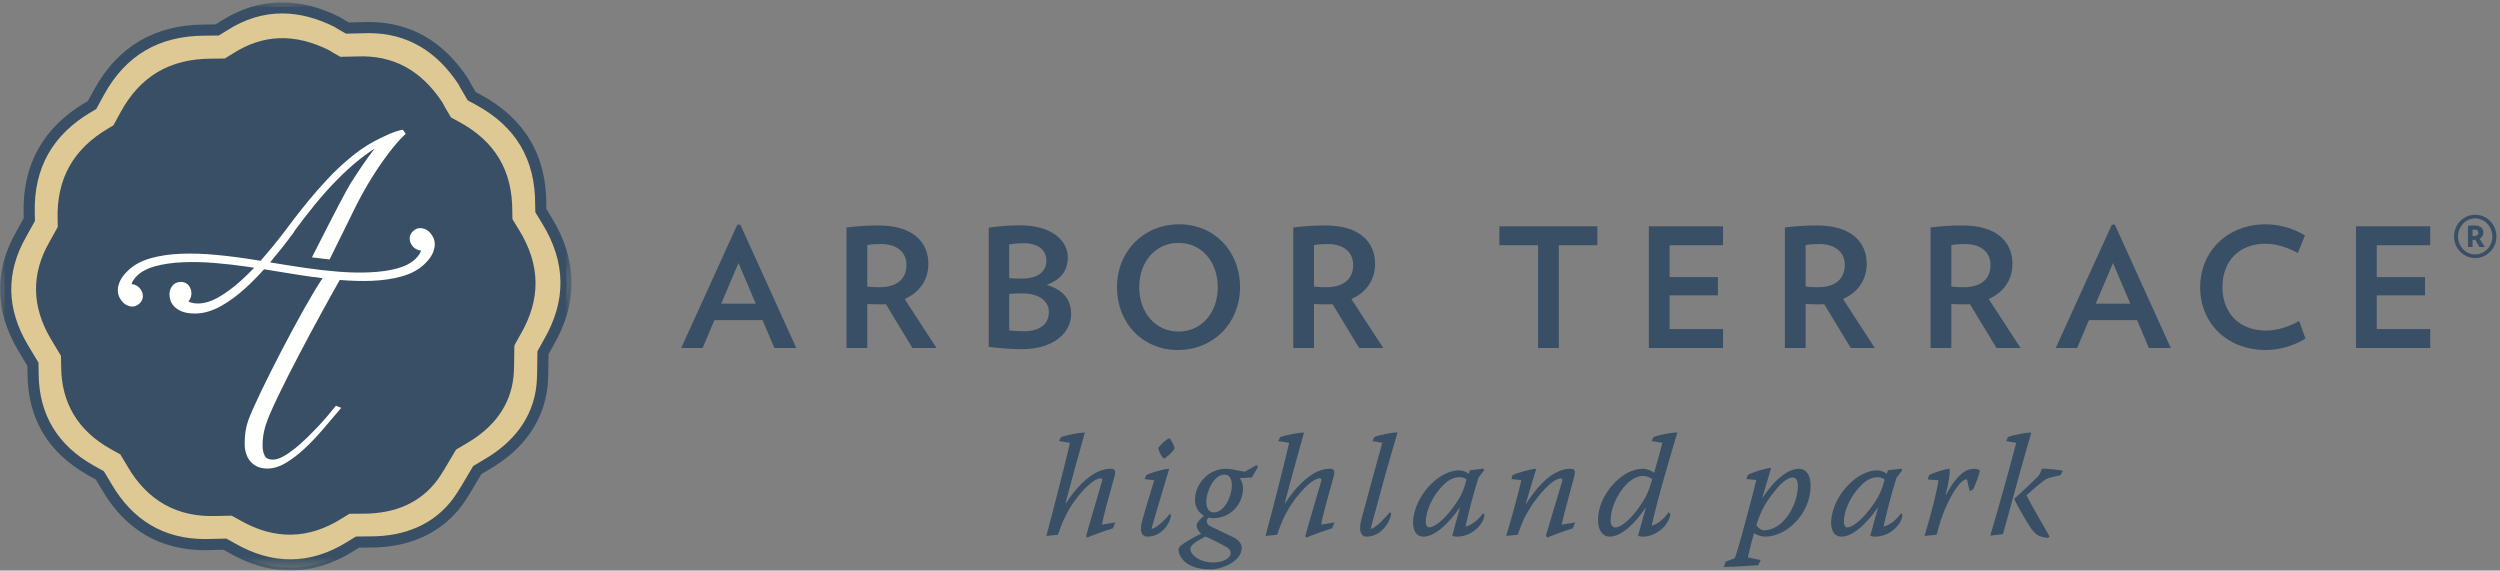 <svg height="55" viewBox="0 0 241 55" width="241" xmlns="http://www.w3.org/2000/svg" xmlns:xlink="http://www.w3.org/1999/xlink"><rect x="0" y="0" width="241" height="55" fill="#808080" stroke="none"/><mask id="a" fill="#fff"><path d="m0 0h55.099v54.719h-55.099z" fill="#fff" fill-rule="evenodd"/></mask><g fill="none" fill-rule="evenodd"><g transform="translate(0 .221)"><path d="m27.199.275c-2.027 0-4 .608-5.867 1.813-.076.045-.243.15-.487.297-.601.007-.995.013-1.082.013-4.73.025-8.266 2.118-10.51 6.223l-.586 1.074c-.103.062-.172.103-.2.12-4.058 2.381-6.055 5.946-5.935 10.598l.012.461c-.36.651-.608 1.103-.693 1.248-2.148 3.74-2.099 7.56.147 11.362.1.172.427.717.892 1.488.008.373.012.633.013.743.017 4.289 1.967 7.552 5.798 9.703.106.06.36.203.722.402.305.506.51.85.574.957 2.232 3.838 5.549 5.783 9.859 5.783.17 0 .343-.002.517-.006.138-.005.588-.013 1.24-.027.308.168.517.285.598.33 1.915 1.092 3.859 1.647 5.78 1.647 2.042 0 4.069-.625 6.03-1.86.074-.045.26-.16.528-.324.518-.006.872-.012.993-.012h.087c3.78 0 6.815-1.41 8.782-4.078.326-.443.92-1.406 1.808-2.934.395-.234.656-.39.734-.433 3.29-1.889 5.221-4.633 5.581-7.93.055-.509.087-1.515.092-3.07.235-.426.384-.697.421-.76 2.411-4.097 2.367-8.234-.132-12.293-.045-.074-.222-.364-.494-.808-.004-.207-.005-.342-.005-.388.027-4.728-2.076-8.262-6.251-10.508-.056-.031-.227-.122-.489-.264-.157-.268-.276-.473-.369-.63l-.366-.667c-2.353-3.577-5.541-5.391-9.476-5.391-.199 0-.404.005-.607.014-.096.005-.399.014-1.291.031-.084-.048-.159-.09-.225-.129l-.653-.393c-1.863-.93-3.711-1.402-5.49-1.402" fill="#dec994" mask="url(#a)"/><path d="m27.195 0c-2.048 0-4.041.616-5.927 1.829-.075.049-.243.154-.489.303-.611.008-1.006.013-1.096.014-4.777.023-8.35 2.137-10.615 6.285l-.592 1.085c-.103.063-.175.103-.201.119-4.101 2.407-6.117 6.009-5.996 10.707l.011.465c-.361.658-.614 1.114-.698 1.261-2.171 3.776-2.122 7.637.147 11.478.102.174.432.723.899 1.503.009.378.014.64.015.75.018 4.334 1.987 7.63 5.855 9.8.11.065.365.205.733.407.307.511.513.859.578.968 2.256 3.875 5.604 5.844 9.958 5.844.174 0 .349-.004.523-.012.14-.004.594-.013 1.253-.027.31.174.523.289.603.336 1.934 1.102 3.899 1.664 5.84 1.664 2.061 0 4.11-.633 6.088-1.879.077-.045.264-.162.537-.328.522-.006.879-.01 1.002-.01h.089c3.817 0 6.882-1.426 8.869-4.123.331-.449.928-1.418 1.827-2.961.398-.238.662-.392.74-.439 3.323-1.906 5.273-4.678 5.638-8.008.057-.518.088-1.531.093-3.104.238-.431.387-.703.426-.767 2.436-4.139 2.39-8.316-.134-12.416-.045-.075-.225-.369-.499-.817-.003-.209-.006-.347-.006-.391.029-4.778-2.095-8.348-6.314-10.615-.055-.031-.227-.123-.492-.267-.16-.271-.281-.478-.373-.638l-.371-.674c-2.375-3.611-5.596-5.443-9.57-5.443-.203 0-.409.004-.617.013-.095.006-.401.014-1.303.032-.084-.049-.159-.092-.225-.129l-.66-.396c-1.882-.942-3.749-1.419-5.546-1.419zm0 1.074c1.676 0 3.367.457 5.065 1.305-.002.019.413.261 1.094.643.856-.015 1.452-.027 1.625-.036.192-.008.38-.013.567-.013 3.774 0 6.597 1.806 8.673 4.961-.014.019.325.607.868 1.522.414.226.683.372.758.411 3.865 2.079 5.774 5.269 5.745 9.662 0 .065.006.319.015.71.36.59.598.978.651 1.066 2.317 3.764 2.367 7.5.123 11.31-.044.076-.252.449-.573 1.035-.005 1.52-.028 2.717-.089 3.262-.348 3.197-2.273 5.572-5.103 7.195-.096.053-.454.268-.995.594-.855 1.469-1.551 2.627-1.904 3.101-1.904 2.584-4.75 3.684-8.003 3.684-.025 0-.047 0-.071 0-.006 0-.012 0-.018 0-.147 0-.62.006-1.308.014-.418.255-.704.429-.803.492-1.821 1.144-3.665 1.709-5.516 1.709-1.763 0-3.538-.508-5.308-1.52-.101-.056-.411-.23-.868-.48-.824.014-1.397.025-1.558.033-.162.004-.325.01-.485.01-3.978 0-6.995-1.813-9.03-5.313-.074-.125-.343-.572-.734-1.226-.498-.274-.848-.467-.977-.541-3.441-1.932-5.292-4.885-5.309-8.869-.001-.139-.008-.516-.017-1.055-.546-.904-.933-1.549-1.046-1.74-2.018-3.417-2.138-6.92-.141-10.397.096-.167.406-.727.85-1.532-.011-.404-.018-.675-.021-.757-.11-4.352 1.73-7.559 5.466-9.752.049-.028.212-.125.46-.273.402-.738.673-1.233.733-1.344 2.101-3.845 5.322-5.704 9.679-5.726.101 0 .617-.006 1.397-.016.392-.24.661-.405.762-.469 1.76-1.132 3.543-1.66 5.346-1.66z" fill="#384f65" mask="url(#a)"/></g><path d="m20.845 49.74c-3.747.145-6.625-1.467-8.538-4.756-.068-.117-.314-.531-.677-1.133l-.028-.048-.051-.026c-.454-.25-.774-.427-.895-.496-3.144-1.765-4.746-4.443-4.76-7.953-.001-.125-.009-.473-.019-.969l-.001-.058-.029-.049c-.498-.828-.854-1.42-.957-1.594-1.845-3.125-1.888-6.263-.13-9.325.09-.154.375-.669.783-1.411l.028-.048-.019-.752c-.1-3.895 1.505-6.763 4.909-8.759.044-.025.195-.116.423-.253l.05-.029.7-1.282c1.88-3.442 4.725-5.124 8.697-5.145.091 0 .567-.006 1.28-.014h.059l.049-.031c.363-.222.613-.374.704-.434 2.93-1.885 5.981-1.99 9.333-.32.128.099.41.257 1.004.592l.05.029.059-.002c.788-.013 1.338-.026 1.499-.032 3.495-.16 6.212 1.29 8.287 4.442.077.185.295.552.792 1.389l.029.051.748.405c3.496 1.88 5.186 4.718 5.161 8.674-.001.06.004.298.011.658v.06l.63 1.027c2.096 3.401 2.132 6.725.111 10.157-.042.07-.233.416-.527.953l-.027.103c-.004 1.522-.032 2.52-.082 2.971-.293 2.699-1.834 4.867-4.577 6.439-.086.051-.418.249-.916.545l-.046.03-.03.047c-.86 1.484-1.443 2.435-1.731 2.828-1.61 2.187-4.023 3.295-7.172 3.295h-.063c-.117-.006-.558.001-1.223.011h-.057l-.049.03c-.386.234-.648.396-.739.451-3.159 1.986-6.427 2.043-9.715.172-.092-.053-.379-.213-.798-.444l-.05-.029-.056.004c-.76.014-1.284.023-1.434.029" fill="#384f65"/><path d="m41.753 22.871c-.096-.188-.203-.343-.316-.462-.224-.233-.487-.372-.781-.412-.315-.045-.603.058-.855.298-.228.217-.333.486-.304.778.026.274.141.519.341.731.129.132.288.23.475.291.089.031.196.052.263.044-.012.096-.043.188-.095.278-.114.197-.255.377-.425.537-.433.416-1.032.728-1.78.927-.766.205-1.635.328-2.585.371-.962.045-1.991.024-3.048-.06-1.06-.086-2.14-.209-3.204-.364-.444-.072-.997-.158-1.74-.264l-1.663-.271c.756-.896 1.503-1.836 2.223-2.811l.168-.27c.633-.865 1.296-1.718 1.966-2.535.674-.822 1.373-1.602 2.077-2.318.704-.722 1.439-1.391 2.185-1.988.334-.267.674-.517 1.015-.75 0 0 .469-.324.413-.253-.867 1.114-1.562 2.189-2.246 3.246-.375.58-1.6 2.919-3.642 6.953l-.123.244 1.699.201 1.387-2.805c.585-1.189 1.09-2.217 1.172-2.378.47-.93.972-1.824 1.491-2.659.514-.831 1.055-1.622 1.604-2.35.547-.723 1.074-1.334 1.567-1.812l.119-.114-.281-.392c-.874.164-1.888.663-2.775 1.129-.818.432-1.701 1.069-2.421 1.677-.712.6-1.4 1.253-2.047 1.942-.648.69-1.241 1.364-1.763 2.001-.548.664-1.033 1.274-1.448 1.815-.425.559-.78 1.025-1.059 1.405-.635.833-1.321 1.673-2.044 2.498-.052.06-.103.117-.156.174l-.637-.103c-1.21-.196-2.426-.353-3.616-.465-1.208-.116-2.355-.153-3.404-.111-1.07.04-2.053.185-2.923.428-.891.251-1.62.642-2.171 1.169-.38.363-.645.707-.79 1.023-.146.321-.219.617-.219.875 0 .269.053.507.157.708.097.186.203.341.318.461.22.233.484.372.773.412.317.053.61-.056.863-.298.227-.217.331-.487.302-.778-.024-.273-.14-.518-.343-.729-.125-.132-.285-.231-.472-.292-.09-.03-.177-.044-.261-.044h-.002c.012-.098.044-.19.096-.278.112-.195.254-.376.423-.537.437-.419 1.036-.73 1.781-.927.766-.204 1.637-.33 2.587-.373.953-.044 1.98-.023 3.046.062 1.08.088 2.159.21 3.206.364.196.031.42.066.67.105-.456.478-.915.924-1.367 1.326-.708.631-1.419 1.149-2.11 1.539-.672.378-1.319.573-1.957.58-.215 0-.438-.031-.645-.089-.101-.029-.187-.071-.261-.131.061-.06.113-.132.155-.215.093-.177.14-.361.137-.542-.003-.289-.091-.546-.263-.763-.182-.223-.441-.344-.763-.344-.348.004-.624.133-.819.384-.184.234-.273.516-.271.842.002.165.035.351.095.551.066.218.196.425.381.614.183.187.441.347.77.475.31.121.718.181 1.215.181h.064c.76-.006 1.557-.236 2.37-.678.79-.432 1.595-1.015 2.392-1.735.595-.537 1.21-1.159 1.833-1.852l3.331.539c.682.111 1.4.211 2.245.311l.066.007c-1.863 2.724-6.336 11.4-7.168 13.71-.243.676-.355 1.432-.345 2.311.005.306.049.6.131.869.084.279.221.533.405.756.185.225.419.402.692.525.264.119.588.182.964.182h.031c.574-.004 1.179-.197 1.793-.574.601-.365 1.203-.83 1.79-1.379.591-.555 1.173-1.168 1.734-1.824l1.604-1.879.167-.199-.527-.198-.079.106c-.159.201-.376.467-.666.812-.265.318-.586.676-.952 1.067-.352.371-.73.757-1.123 1.14-.392.383-.79.735-1.183 1.043-.388.307-.768.561-1.127.752-.341.178-.644.272-.917.274-.403 0-.66-.112-.786-.338-.146-.264-.222-.596-.226-.987-.01-.642.09-1.308.294-1.978.737-2.412 5.503-11.13 7.06-13.864l.09-.157.062.008c1.09.088 2.081.115 2.99.08 1.069-.04 2.054-.184 2.923-.428.889-.248 1.619-.642 2.171-1.168.379-.362.645-.707.79-1.021.144-.321.219-.617.219-.878 0-.267-.052-.505-.157-.707" fill="#fffffe"/><g fill="#384f65"><path d="m238.355 22.742c.072.012.12.012.168.012.251 0 .396-.12.396-.336 0-.18-.133-.287-.372-.287-.072 0-.132 0-.192.012zm-.444-.971c.168-.024.384-.037.6-.037.611 0 .887.288.887.672 0 .252-.131.492-.372.6l.504.804h-.515l-.396-.696c-.049.012-.084.012-.108.012-.036 0-.084 0-.156-.012v.696h-.444zm2.351 1.031c0-.959-.732-1.751-1.656-1.751-.911 0-1.655.792-1.655 1.751 0 .948.744 1.727 1.655 1.727.924 0 1.656-.792 1.656-1.727zm-3.695 0c0-1.163.913-2.099 2.039-2.099 1.14 0 2.051.936 2.051 2.099 0 1.128-.911 2.075-2.051 2.075-1.126 0-2.039-.936-2.039-2.075z"/><path d="m71.19 25.353-1.664 3.92h3.329zm3.458 8.195-1.137-2.689h-4.641l-1.137 2.689h-2.064l5.41-11.893h.288l5.394 11.893z"/><path d="m84.951 23.527c-.481 0-.946.017-1.346.097v4.001c.369.049.769.064 1.153.064 1.745 0 2.625-.816 2.625-2.16 0-1.185-.896-2.002-2.432-2.002zm3.009 10.021-2.562-4.226c-.208.016-.4.016-.624.016-.384 0-.784-.016-1.169-.031v4.241h-2v-11.62c.929-.114 1.905-.194 3.089-.194 3.329 0 4.802 1.618 4.802 3.699 0 1.52-.832 2.753-2.289 3.393l3.074 4.722z"/><path d="m98.502 28.281c-.416 0-.944.017-1.216.049v3.522c.4.047.881.08 1.424.08 1.601 0 2.401-.753 2.401-1.858 0-1.008-.88-1.793-2.609-1.793zm.177-4.834c-.497 0-.993.049-1.393.113v3.249c.288.033.688.048 1.184.048 1.697 0 2.402-.752 2.402-1.728 0-.977-.721-1.682-2.193-1.682zm-.193 10.213c-.992 0-2.16-.096-3.169-.224v-11.493c.864-.129 2.048-.224 3.009-.224 3.089 0 4.61 1.505 4.61 3.074 0 1.232-.576 2.129-2.049 2.672 1.713.48 2.369 1.521 2.369 2.818 0 1.744-1.617 3.377-4.77 3.377z"/><path d="m113.616 23.416c-2.241 0-3.794 1.824-3.794 4.273 0 2.434 1.553 4.274 3.794 4.274 2.224 0 3.777-1.84 3.777-4.274 0-2.449-1.553-4.273-3.777-4.273zm-.064 10.324c-3.393 0-5.875-2.577-5.875-6.051 0-3.489 2.594-6.066 5.987-6.066s5.875 2.577 5.875 6.066c0 3.474-2.594 6.051-5.987 6.051z"/><path d="m128.015 23.527c-.481 0-.946.017-1.345.097v4.001c.368.049.769.064 1.152.064 1.745 0 2.625-.816 2.625-2.16 0-1.185-.895-2.002-2.432-2.002zm3.008 10.021-2.561-4.226c-.207.016-.399.016-.623.016-.385 0-.785-.016-1.169-.031v4.241h-2.001v-11.62c.929-.114 1.904-.194 3.09-.194 3.329 0 4.801 1.618 4.801 3.699 0 1.52-.832 2.753-2.288 3.393l3.073 4.722z"/><path d="m150.271 23.64v9.908h-2v-9.908h-3.73v-1.826h9.443v1.826z"/><path d="m158.948 33.548v-11.734h7.156v1.826h-5.155v3.073h4.658v1.761h-4.658v3.249h5.155v1.825z"/><path d="m175.406 23.527c-.48 0-.945.017-1.344.097v4.001c.368.049.768.064 1.152.064 1.745 0 2.625-.816 2.625-2.16 0-1.185-.896-2.002-2.433-2.002zm3.009 10.021-2.561-4.226c-.207.016-.4.016-.623.016-.385 0-.786-.016-1.169-.031v4.241h-2.001v-11.62c.928-.114 1.904-.194 3.089-.194 3.33 0 4.801 1.618 4.801 3.699 0 1.52-.832 2.753-2.288 3.393l3.073 4.722z"/><path d="m189.454 23.527c-.48 0-.944.017-1.345.097v4.001c.369.049.768.064 1.153.064 1.744 0 2.625-.816 2.625-2.16 0-1.185-.897-2.002-2.433-2.002zm3.009 10.021-2.561-4.226c-.209.016-.4.016-.625.016-.383 0-.783-.016-1.168-.031v4.241h-2.001v-11.62c.929-.114 1.906-.194 3.089-.194 3.33 0 4.803 1.618 4.803 3.699 0 1.52-.832 2.753-2.289 3.393l3.073 4.722z"/><path d="m203.694 25.353-1.665 3.92h3.33zm3.458 8.195-1.136-2.689h-4.643l-1.137 2.689h-2.064l5.41-11.893h.289l5.394 11.893z"/><path d="m218.419 33.74c-3.714 0-6.323-2.561-6.323-6.051 0-3.472 2.641-6.066 6.323-6.066 1.456 0 2.785.465 3.777 1.072l-.688 1.698c-.928-.53-2.08-.897-3.121-.897-2.577 0-4.146 1.713-4.146 4.193 0 2.465 1.616 4.178 4.194 4.178 1.04 0 2.256-.368 3.202-.928l.607 1.696c-.976.625-2.369 1.105-3.825 1.105"/><path d="m227.116 33.548v-11.734h7.156v1.826h-5.155v3.073h4.658v1.761h-4.658v3.249h5.155v1.825z"/><path d="m100.867 51.663c.307-1.146.698-2.6 1.285-4.934.588-2.334.881-3.495.993-4.04l-1.048-.168.181-.376c.559-.224 1.831-.448 2.265-.448l.028.028c-.14.559-.643 2.222-1.86 6.792h.042c.937-1.439 2.069-2.627 3.215-3.102.308-.112.699-.224 1.021-.224.447 0 .629.098.433.783-.531 1.901-1.076 3.858-1.188 4.598l1.286-.21-.238.574c-.755.21-2.04.699-2.46.88l-.126-.112c.084-.391 1.258-4.332 1.538-5.31.056-.21.014-.281-.126-.281-.825 0-2.292 1.706-2.991 2.894-.503.852-.755 1.454-1.132 2.544z"/><path d="m112.765 42.271c.14.139.447.684.461.95l-.028.069c-.139.266-.74.797-.936.894h-.098c-.182-.153-.447-.642-.517-.992l.014-.027c.363-.489.797-.797 1.006-.894zm-2.432 3.913.182-.392c.405-.224 1.635-.573 2.166-.601l.014.042c-1.09 3.606-1.579 5.339-1.691 5.731l.042.014c.531-.112 1.412-1.035 1.761-1.482l.07.237c-.07.644-.839 1.999-2.278 1.999-.475 0-.811-.419-.49-1.537.098-.378.602-2.125 1.161-3.899z"/><path d="m118.023 45.75c-.964 0-1.733 1.552-1.733 2.656 0 .657.307.992.727.992.992 0 1.733-1.523 1.733-2.627 0-.671-.28-1.021-.713-1.021zm-1.048 8.471c.992 0 1.663-.434 1.663-.923 0-.252-.14-.419-.545-.643-.462-.252-1.342-.713-1.901-.936-1.076.587-1.44.852-1.44 1.202-.014.531.867 1.3 2.181 1.3zm3.703-8.191-1.132.056-.014.027c.112.183.294.504.294.965 0 1.495-1.174 2.879-2.893 2.879-.168 0-.308-.027-.448-.069-.084.111-.167.237-.153.363.014.14.027.35.475.545.363.168 1.314.615 2.027.965.601.293.88.671.866 1.076-.014 1.313-1.985 2.055-2.991 2.055-2.6 0-3.103-1.44-3.089-1.86 0-.21.07-.321.224-.447.321-.266 1.062-.713 1.929-1.132v-.015c-.154-.139-.434-.502-.42-.796 0-.28.42-.67.713-.922-.629-.35-.866-.965-.866-1.552 0-1.537 1.342-3.074 3.158-2.977.196.014.448.056.727.112.335.07.643.139.909.168l1.118-.629.167.153z"/><path d="m121.996 51.663c.308-1.146.698-2.6 1.285-4.934.588-2.334.881-3.495.993-4.04l-1.048-.168.181-.376c.56-.224 1.831-.448 2.265-.448l.027.028c-.139.559-.642 2.222-1.858 6.792h.042c.936-1.439 2.068-2.627 3.215-3.102.307-.112.698-.224 1.02-.224.447 0 .629.098.433.783-.531 1.901-1.076 3.858-1.188 4.598l1.285-.21-.237.574c-.755.21-2.041.699-2.46.88l-.126-.112c.084-.391 1.258-4.332 1.538-5.31.056-.21.014-.281-.126-.281-.825 0-2.292 1.706-2.991 2.894-.503.852-.755 1.454-1.132 2.544z"/><path d="m132.301 42.521.181-.391c.56-.237 1.79-.447 2.223-.447l.014.028c-.252.881-.629 2.083-1.356 4.71-.713 2.614-1.132 4.138-1.23 4.529l.028.028c.559-.14 1.398-1.119 1.831-1.608l.126.154c-.112.811-.978 2.208-2.404 2.208-.42 0-.797-.419-.489-1.607.139-.559 1.383-5.102 2.026-7.436z"/><path d="m137.769 50.838c.517 0 1.523-.727 2.67-2.432.489-.741.684-1.23.936-2.18-.168-.14-.35-.224-.657-.224-.434 0-1.007.14-1.678.853-1.09 1.131-1.593 2.543-1.593 3.438 0 .405.168.545.308.545zm5.227-5.661.084.14-.559.741c-.532 1.663-1.006 3.591-1.245 4.682l.042.014c.826-.237 1.357-.895 1.664-1.286l.112.196c-.084.895-1.202 2.068-2.642 2.068-.153 0-.336-.028-.461-.069.154-.63.545-1.957.74-2.698h-.042c-1.047 1.523-2.389 2.767-3.465 2.767-.7 0-1.007-.573-1.007-1.383 0-1.021.615-2.866 2.306-4.179.839-.644 1.622-.825 2.125-.825.447 0 .712.168.936.336l.112-.35z"/><path d="m145.194 51.663c.28-.839 1.398-4.906 1.454-5.382l-.951-.097.113-.392c.461-.209 1.831-.601 2.25-.601l.028.028c-.098.349-.56 1.775-1.007 3.34h.042c.937-1.467 2.013-2.683 3.215-3.158.279-.112.657-.21 1.007-.21.503 0 .559.168.378.88-.49 1.804-1.035 3.761-1.175 4.501l1.3-.21-.238.574c-.74.21-2.054.712-2.46.88l-.126-.181c.084-.322 1.286-4.249 1.566-5.241.056-.197.014-.266-.14-.266-.811 0-2.264 1.732-2.893 2.753-.56.894-.797 1.356-1.244 2.67z"/><path d="m158.394 45.876c-1.58 0-3.131 2.544-3.131 4.277 0 .475.21.698.447.698.476 0 1.44-.67 2.433-2.137.558-.839.768-1.273 1.131-2.517-.237-.181-.544-.321-.866-.321zm1.02-3.746c.545-.224 1.692-.433 2.251-.433l.027.014c-.265.881-1.957 6.499-2.46 8.945l.029.014c.894-.266 1.453-1.118 1.607-1.3l.154.182c-.14 1.146-1.426 2.18-2.642 2.18-.195 0-.35-.028-.476-.069.183-.672.56-2.041.755-2.698h-.042c-1.034 1.552-2.334 2.767-3.466 2.767-.601 0-1.104-.544-1.104-1.607 0-2.404 2.292-4.934 4.291-4.934.461 0 .825.168 1.118.392.321-1.104.657-2.307.797-2.894l-1.048-.168z"/><path d="m170.058 51.117c1.858 0 3.27-2.473 3.256-4.304 0-.546-.209-.783-.503-.783-.35 0-.964.307-1.761 1.356-.937 1.118-1.426 2.18-1.734 3.242.168.294.49.489.727.489zm-1.705-4.933.139-.392c.335-.224 1.747-.671 2.222-.685l.015.042-.839 2.81h.042c1.495-2.236 2.754-2.768 3.48-2.768.713 0 1.132.629 1.132 1.622 0 2.725-2.32 4.919-4.375 4.919-.335 0-.782-.126-1.076-.335-.126.406-.251.811-.601 2.334l1.23.266-.238.489c-.475.028-2.334.167-3.312.167l.182-.503.879-.349c.126-.308.434-1.272.938-3.187.503-1.873.908-3.326 1.132-4.347z"/><path d="m178.07 50.838c.518 0 1.524-.727 2.67-2.432.49-.741.685-1.23.937-2.18-.168-.14-.35-.224-.657-.224-.434 0-1.006.14-1.677.853-1.091 1.131-1.594 2.543-1.594 3.438 0 .405.168.545.308.545zm5.228-5.661.084.14-.56.741c-.53 1.663-1.006 3.591-1.243 4.682l.042.014c.824-.237 1.356-.895 1.663-1.286l.112.196c-.084.895-1.203 2.068-2.642 2.068-.153 0-.335-.028-.461-.069.153-.63.545-1.957.74-2.698h-.041c-1.049 1.523-2.39 2.767-3.467 2.767-.699 0-1.005-.573-1.005-1.383 0-1.021.614-2.866 2.305-4.179.839-.644 1.621-.825 2.125-.825.448 0 .713.168.937.336l.111-.35z"/><path d="m185.971 45.792c.462-.237 1.496-.573 1.957-.601l.028.028c.014.462-.07 1.259-.405 2.474h.055c1.216-2.292 2.167-2.502 2.698-2.502.238 0 .42.056.546.168-.015.265-.434 1.482-.671 1.845l-.294.14c-.084-.294-.168-.713-.266-1.118-.013-.014-.042-.014-.097-.014-.252 0-1.063.614-2.027 2.879-.28.642-.462 1.216-.811 2.46l-1.161.112c.742-2.433 1.301-4.767 1.342-5.367l-1.034-.07z"/><path d="m198.609 45.82c-1.047.21-1.229.28-1.537.476-.293.222-.755.572-1.705 1.439v.028c.377.81 1.636 2.907 2.208 3.956l-.153.139c-.797-.112-1.174-.21-1.747-1.104-.545-.824-1.412-2.404-1.496-2.642l.042-.069c.699-.644 1.175-1.063 2.111-1.985.293-.293.307-.335.503-.867.293-.055 1.789.112 2.04.196zm-5.199-3.299.154-.391c.573-.224 1.775-.433 2.222-.433l.028.028c-.391 1.286-1.718 6.038-2.725 9.755-.392.057-.824.113-1.23.155.922-3.118 1.859-6.444 2.502-8.946z"/></g></g></svg>